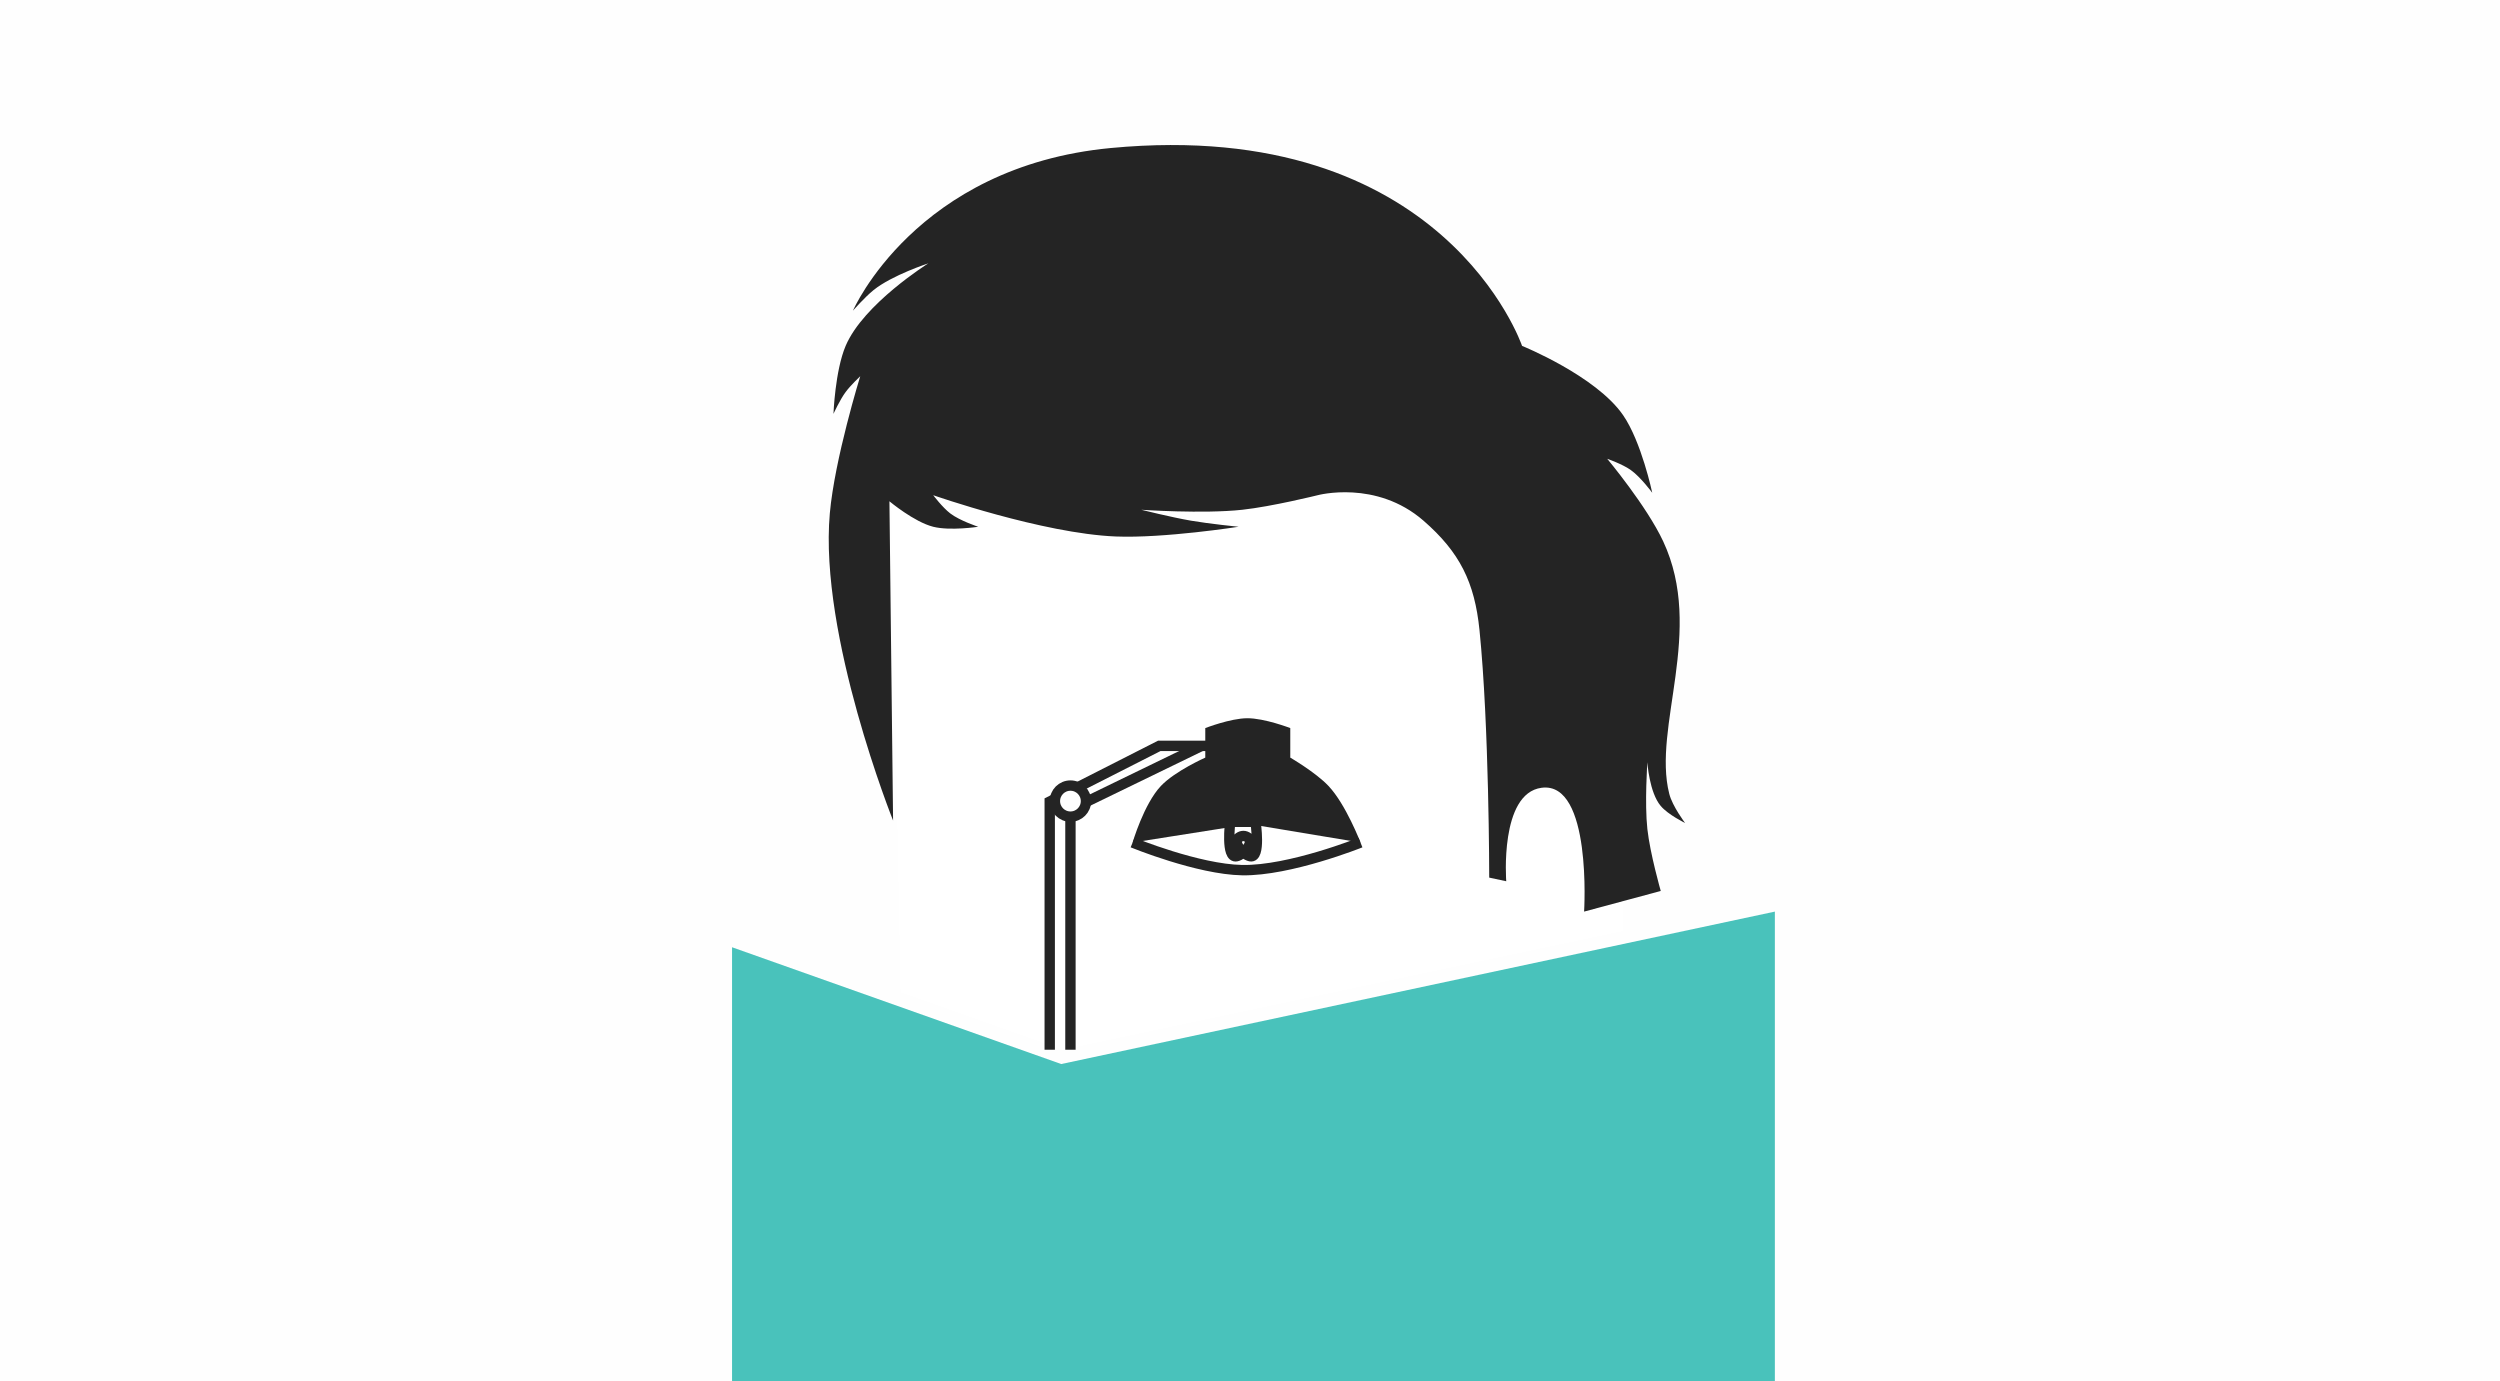 <?xml version="1.0" encoding="UTF-8"?> <svg xmlns="http://www.w3.org/2000/svg" width="362" height="200" viewBox="0 0 362 200" fill="none"> <rect width="362" height="200" fill="#FEFEFE"></rect> <path d="M153.665 154.073L106 137.162V200H257V132L153.665 154.073Z" fill="#49C2BB"></path> <path d="M129 69.252L130.402 143.672L153.879 152L235 134.813V127.902L221.159 86.44L199.433 65L129 69.252Z" fill="white"></path> <path d="M120.157 74.343C118.584 92.004 129.318 118.816 129.318 118.816L128.789 72.585C128.789 72.585 132.352 75.574 135.131 76.276C137.599 76.9 141.649 76.276 141.649 76.276C141.649 76.276 138.99 75.407 137.598 74.343C136.477 73.487 135.131 71.706 135.131 71.706C135.131 71.706 150.983 77.254 161.556 77.683C168.52 77.965 179.348 76.276 179.348 76.276C179.348 76.276 175.144 75.855 172.478 75.397C169.632 74.909 165.255 73.815 165.255 73.815C165.255 73.815 174.2 74.433 179.877 73.815C184.196 73.346 190.799 71.706 190.799 71.706C190.799 71.706 199.255 69.421 206.125 75.397C211.366 79.957 213.528 84.315 214.228 91.218C215.638 105.105 215.638 127.078 215.638 127.078L218.104 127.605C218.104 127.605 217.114 114.887 223.213 114.07C230.557 113.086 229.378 132 229.378 132L240.477 129.012C240.477 129.012 238.93 123.607 238.539 120.047C238.127 116.293 238.539 110.379 238.539 110.379C238.539 110.379 238.805 114.733 240.477 116.707C241.561 117.987 244 119.168 244 119.168C244 119.168 242.173 116.765 241.71 114.949C239.244 105.281 246.875 91.332 240.829 78.386C238.443 73.277 232.726 66.432 232.726 66.432C232.726 66.432 234.885 67.191 236.073 68.014C237.552 69.039 239.244 71.354 239.244 71.354C239.244 71.354 237.685 63.967 235.016 60.104C231.083 54.414 220.394 50.084 220.394 50.084C220.394 50.084 209.12 16.862 160.851 21.432C132.55 24.111 123.505 44.987 123.505 44.987C123.505 44.987 125.212 43.034 126.499 41.998C129.182 39.84 134.427 38.131 134.427 38.131C134.427 38.131 125.028 44.005 122.448 50.084C120.921 53.68 120.686 59.928 120.686 59.928C120.686 59.928 121.607 57.902 122.448 56.764C123.17 55.787 124.562 54.479 124.562 54.479C124.562 54.479 120.862 66.429 120.157 74.343Z" fill="#242424"></path> <path d="M152 152V116.064L167.868 108H175" stroke="#242424" stroke-width="1.5"></path> <path d="M155 152V117.226L174 108" stroke="#242424" stroke-width="1.5"></path> <path d="M174.524 109.703V105.426C174.524 105.426 178.156 104.016 180.589 104C183.09 103.984 186.832 105.426 186.832 105.426V109.703C186.832 109.703 190.517 111.848 192.362 113.802C194.889 116.477 197 122 197 122L180.946 119.327L164 122C164 122 165.638 116.4 168.103 113.802C170.15 111.644 174.524 109.703 174.524 109.703Z" fill="#242424"></path> <path d="M164 122C164 122 173.473 125.887 179.876 125.997C186.751 126.116 197 122 197 122" stroke="#242424" stroke-width="1.5"></path> <path d="M178.134 119C178.134 119 177.483 124.332 179.05 123.984C180.095 123.751 181.648 121.967 180.729 121.3C180.265 120.963 179.82 120.963 179.355 121.3C178.436 121.967 179.988 123.761 181.035 123.984C182.591 124.314 181.798 119 181.798 119H178.134Z" stroke="#242424" stroke-width="1.5"></path> <circle cx="155" cy="116" r="2.25" fill="white" stroke="#242424" stroke-width="1.5"></circle> </svg> 